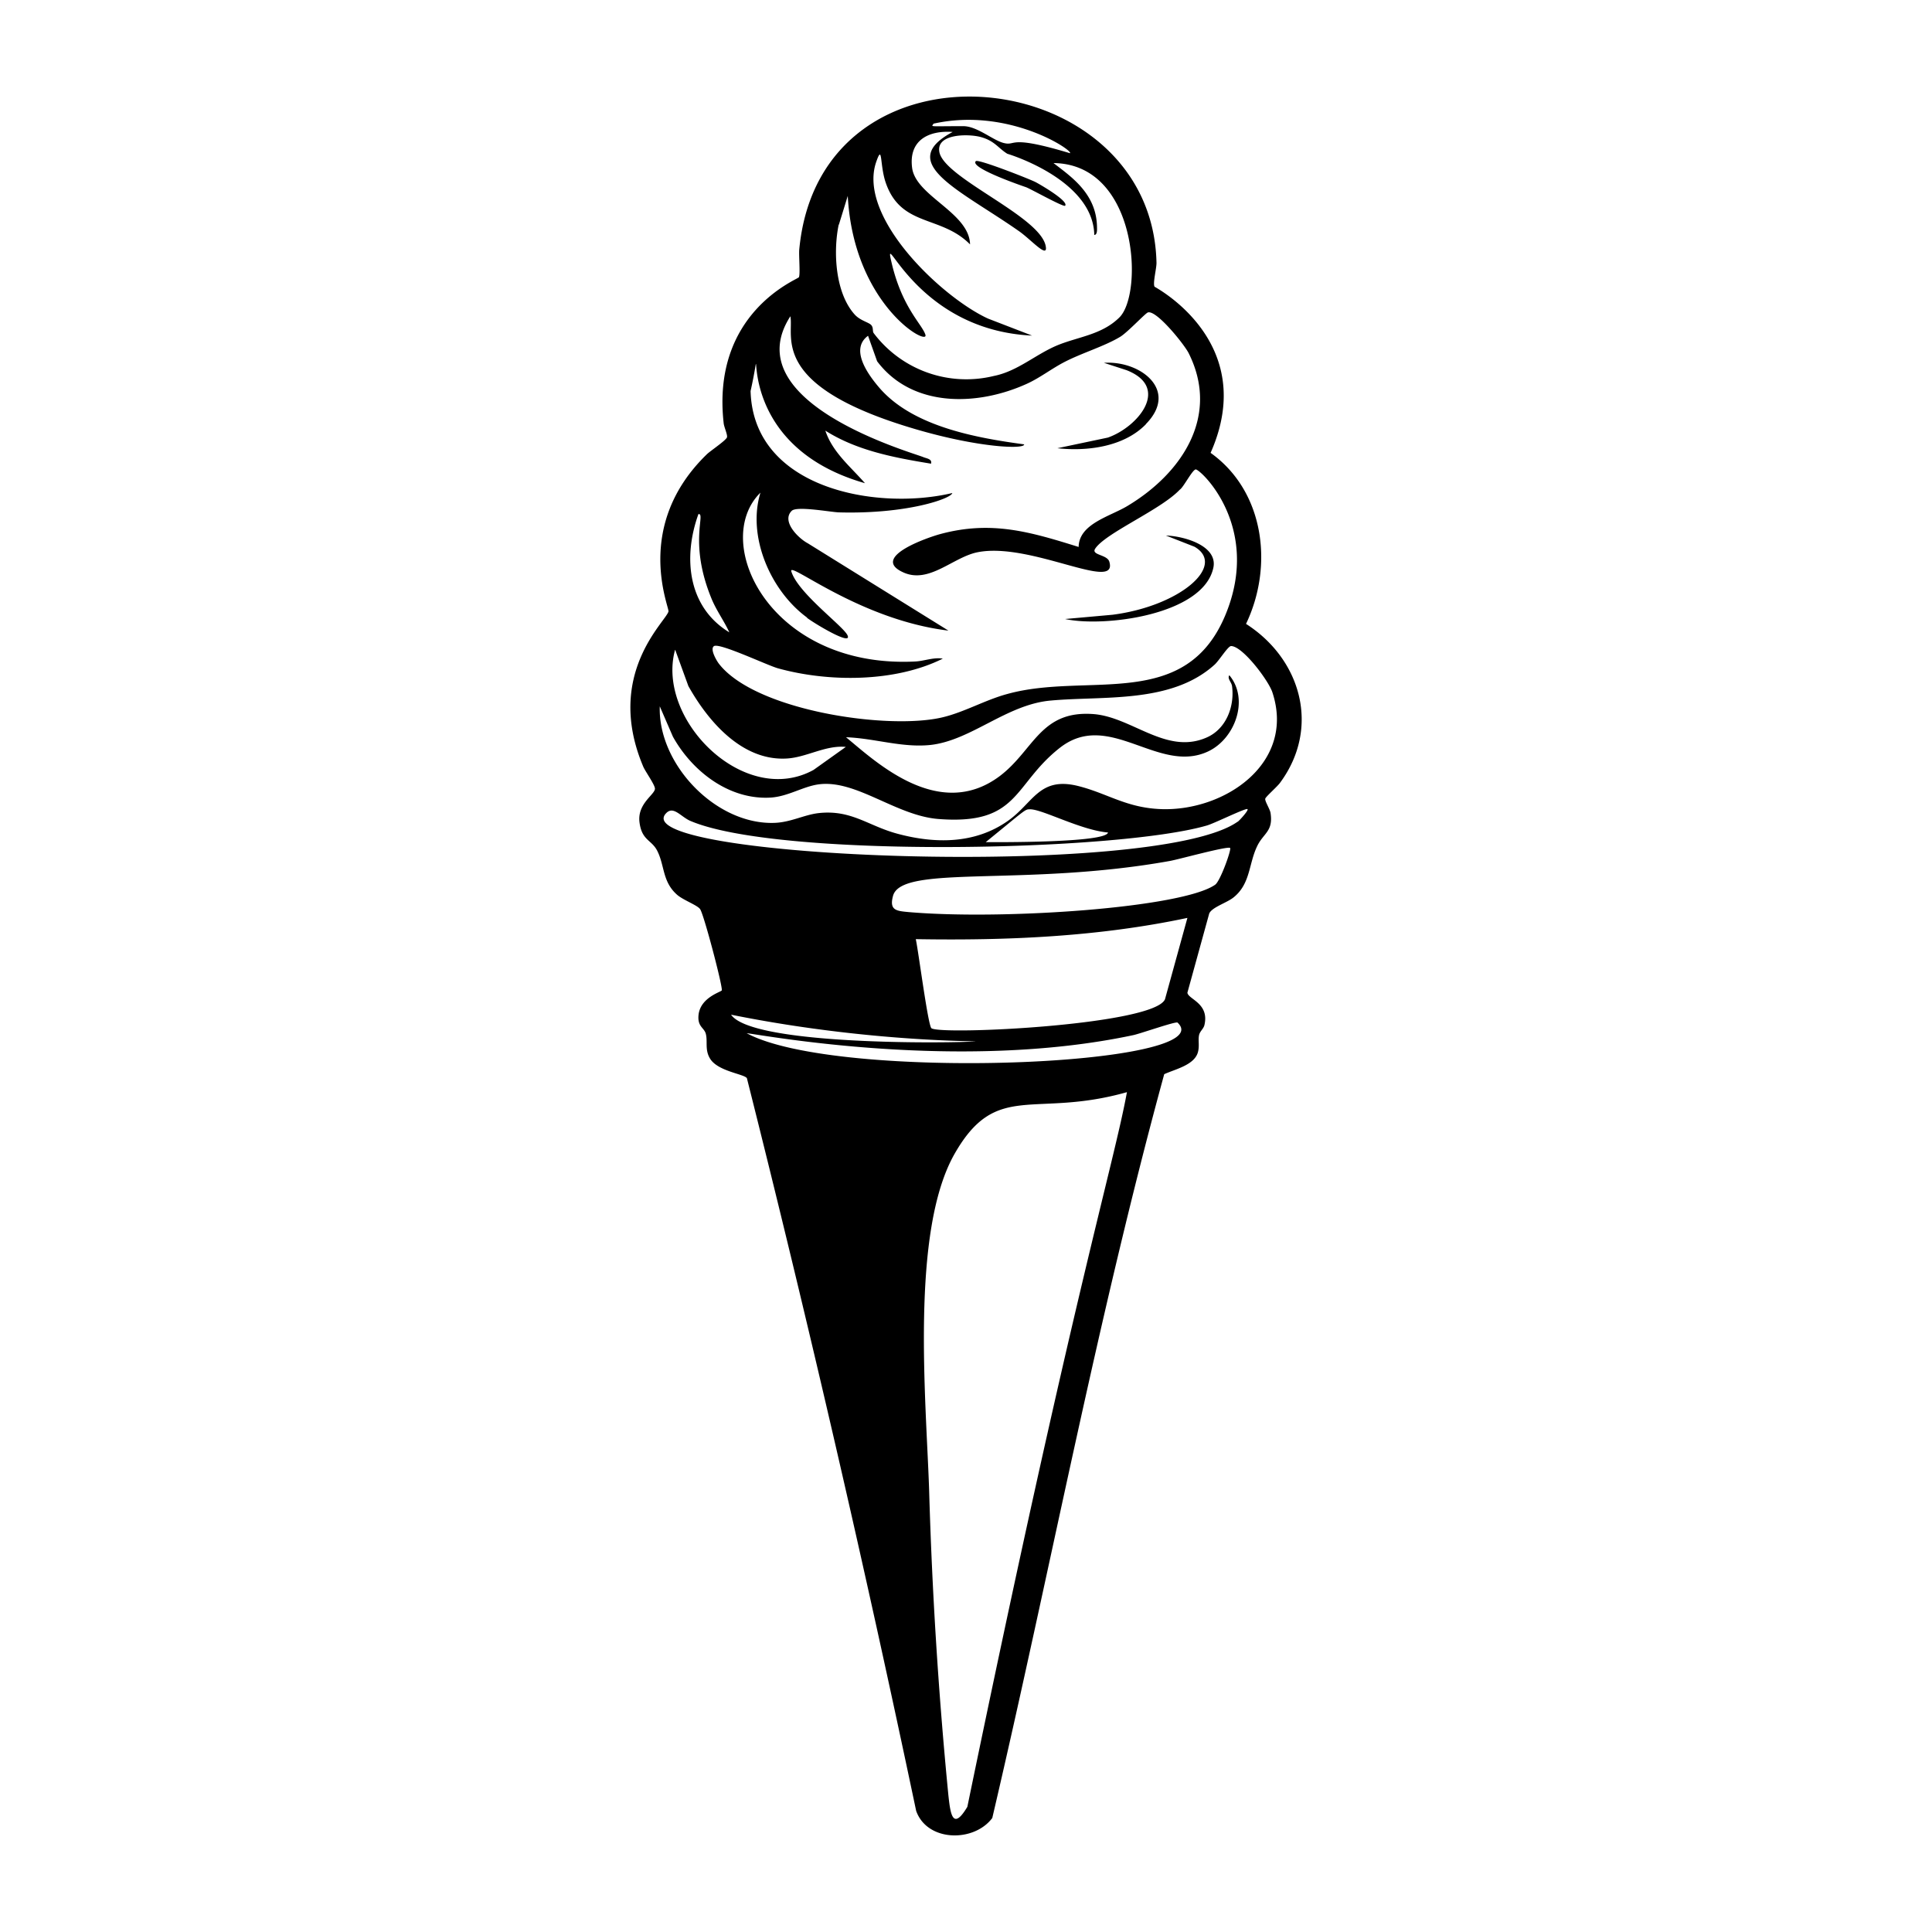 <svg xmlns="http://www.w3.org/2000/svg" viewBox="0 0 1000 1000"><path d="M644.9 323c14.4-30 9.6-68.7-18.3-88.6 25.5-57.5-28.9-85.8-29-86-1-1.7 1-9.3 1-12.3-2.2-104.2-174-122.4-184.9-7-.3 2.9.6 13-.2 14.4-.7 1.2-45.5 18.2-38.9 75.8.3 2 2 5.7 1.7 7-.3 1.5-8.5 7-10.3 8.7-38.4 37.1-19.5 79.2-20 81.5-1.2 5.1-33.2 32.5-13.1 80.2 1 2.5 6.2 9.6 6.1 11.6-.2 3.1-9.2 7.7-8 17.3s6.4 9 9.3 15c3.7 7.5 2.6 15.6 9.8 22.2 3.1 3 10.8 5.6 12.3 7.8 2 3 11.7 39.9 11.2 42-.2.8-10.8 3.5-12 12.4-.8 6.4 2.8 6.8 3.7 10 1.1 4-.6 8.3 2.2 12.9 4 6.7 17.9 8 19.1 10.2a9868 9868 0 0 1 87.6 379.2c5.7 16.1 29.9 16.4 39.4 3.7 30-128.1 54.3-258.2 89-385 5.6-2.6 15.8-4.7 17.5-11.6.8-3.2 0-5.8.5-8.5.4-2.1 2.3-3.3 2.8-5.3 2.7-11.4-8.5-13.4-8.8-16.8l11.3-41c1.5-3.3 9.2-5.5 12.7-8.4 8.6-7 7.7-17.1 12-26.2 3.2-7 8.6-7.7 7-17.6-.5-2.2-3-6-2.7-7.2.2-1 6.3-6.3 7.7-8.3 21-28.5 10.8-64-17.7-82.2M483.2 64c39.2-8.7 72.7 14.2 70.6 15.3-31.8-9.6-27.7-3.8-33.9-5.2-5.7-1.2-14-8.8-21.3-8.8-18.5 0-16.4.5-15.4-1.3m-49 52.3 4.6-14.9c3 56.6 42 78.1 40.2 71.9-1.7-5.5-12.2-14.1-17.6-37.7-4.6-19.6 12.4 35.3 72.8 38.1l-22.8-8.8c-24-11-68-52.7-57.8-81.3 3.3-9.4 1.7 1.6 4.8 10.8 7.9 23.3 28.6 16.8 43.7 32.1-.4-16.5-28.2-25-30-39.7-1.8-14.1 8.4-19.4 21-18.5-30 16 3.9 30 34.4 51.4 6.4 4.5 15.3 14.8 13.7 7.4-3.4-15.5-52.7-35-55-48.5-1.7-9.6 15.5-9.4 21.7-7.6 7 2 8.8 5.7 13.5 8.6.1 0 44.4 13.2 45 42 1.7 0 1.4-3.2 1.4-4.2-.3-17.3-13.5-26-22.5-33 43.6.5 46.6 67.2 34.2 79.8-9 9-21 10-31.9 14.4-11.5 4.7-20.7 13.5-33.2 16a60 60 0 0 1-62.2-22.2c-.7-1 0-2.8-1.3-4.2s-5.8-2.3-8.6-5.5c-10-11.2-11.1-32.4-8.2-46.4m-16.4 203.5c4.6 3.4 23.4 14.6 21 9.1-2-4.7-25.6-21.8-29.1-33.1-1.9-5.9 35 25 81.3 30.6l-72.8-45.2c-4.9-2.6-13.8-11.4-8.3-16.8 2.6-2.6 19.7.6 24.3.8 35.5 1 58.4-7.2 58.8-10-39.4 9.3-103-2.3-104.4-52.8 9.7-43.6-15.7 26.3 59.2 47.7-7.4-8.5-16.8-16-20.5-27.2 16.4 10.4 35.8 14 54.7 17.1.7-2.5-2.4-2.7-4-3.4-6-2.5-97.6-28.3-68.8-72.9 2 10.6-11.3 36.2 65 58.5 32.8 9.6 56.3 10.4 56 7.8-25.1-3.4-58.1-9.3-75.3-29.7-5.6-6.6-15-19.6-5.5-26.5L454 187c18.3 24.3 52.2 23.2 77.6 11.6 6.8-3.1 13-8 19.7-11.4 9-4.6 20.4-8 28.4-12.8 3.9-2.3 13.2-12.4 14.5-12.7 4.5-1.2 18.7 16.5 21 21 16.5 32.8-3.7 62.4-31.5 79.1-9 5.5-25.2 9.2-25.4 21.3-25-7.8-45.1-13.8-71.5-6.7-5.7 1.5-36.7 11.9-19.4 19.8 13.5 6.3 26-8 38.8-10.4 27.3-5.3 72.6 20.9 68 5-1-3.8-9.4-3.4-7.4-6.7 5.1-8.1 34-20.2 43.8-30.6 2-1.2 6.9-11.1 8.5-10.5 4 1.5 33 30.4 15.7 74-20.5 51.8-71.5 30.6-113.4 42.2-11.2 3-22.1 9.3-33.2 12-28 6.9-97.5-3.3-116.2-27.8-1.2-1.6-4.7-7.6-2.4-9 3-1.7 27.4 9.9 33 11.5 26.3 7.3 60.8 7.3 85.4-5-4.8-.8-9.7 1.3-14.5 1.5-75 3.6-105.8-61.9-79.9-87.4-7 22.9 5.4 51 24.2 64.7m-56.3-53.6c4-.6-5.2 14.7 6.8 43.8 2.5 6.1 6.5 11.5 9.2 17.4-21.7-13.2-24-39-16-61.2m-12 70.3 6.8 18.7c10.3 18.4 27.9 38.9 51 37.5 10.2-.6 20-7 30.5-6l-16.7 11.9c-35.8 19.7-81.6-26-71.7-62.1m29 188.8c79.3 16 142.2 13.2 123 14-18.6.8-112.6 1.3-123-14m122.3 410c-7.7 12.9-8.8 3.2-9.8-5.8a2304 2304 0 0 1-10-158.7c-1.6-46.6-9.7-133.3 13.2-173.5 21.7-38 40.8-18.2 89.2-31.9-6.9 37.7-27.7 103.9-82.6 369.9M386.6 534.8c9 1 110.5 20 199.9 1 3.5-.7 22.2-7.3 23-6.5 23.7 22.3-176 30.8-223 5.5M603 517.2c-5.6 13.4-116.2 18.7-120.9 15-1.8-1.5-6.8-40.5-8.1-46.1 47.1.8 94.4-1.2 140.6-11zm26-59.3c-16.9 12-109.7 18.4-158.6 14.2-6.3-.6-10.2-.8-8.2-8.3 4.2-16.6 68-4.6 143.5-18.2 4.4-.8 29.8-7.8 31-6.7.8.7-5 17-7.7 19m11.6-32.6c-42 30-319.2 19-295.7-4.5 3.7-3.7 7.4 1.8 12.2 4 45 19.5 221 16 267.5 2.5 3.7-1 20.2-9.2 21.1-8.5.7.6-4 5.7-5 6.5m-130.5 10.6c20.5-16.7 20.3-17 22.7-17 6-.4 26.4 10.8 40.6 12-1 5.4-57.8 5-63.3 5m91-17.1c-18.2-.6-28-8.2-43.3-12-20-4.9-23 8.7-36.1 18-17.2 12.2-38.1 12-57.8 6.6-15.1-4.2-23.6-12.5-40.6-10.5-7.2.9-14 4.6-22.1 5-30.4 1.4-60.8-30.1-59.8-60.3l6.8 15.7c10 18 29.3 33 51 31.5 8.8-.7 16.4-5.7 24.3-6.8 19.4-2.7 40 16.1 62 17.9 42 3.3 38.6-17.6 62.8-36.7 25.6-20.3 51.2 13.9 77 1.7 13.9-6.6 21.3-26.9 10.9-39.4-1.2 1.7 1.1 3.5 1.4 5.6 1.4 10.5-3 22.3-13.3 26.7-20.8 9-38.5-10.7-58.5-12.2-27.4-2-30.7 18.6-48.3 32-31.8 24-65-8-79.7-20 14.7.5 28.8 5.5 43.6 4 21.2-2.3 39.5-21 62.4-23 27.5-2.5 62.4 1.7 84.8-18.6 2.4-2.2 6.9-9.6 8.5-9.6 6 0 19.5 18 21.4 24 12 36.5-24.5 61.5-57.5 60.4m-49.8-312.3c2.1-2.4-13.6-11.4-15.4-12.3-3.4-1.7-29.6-12-30.8-10.8-3.7 3.5 26 13.5 26 13.5 2.6 1 19.4 10.4 20.2 9.6m41.8 113c17.3-17.6-3-33-21.7-31.7l11.7 3.8c23 9 5.8 29.5-9.7 34.9l-26.1 5.5c15.4 1.7 34.4-.7 45.8-12.4M628 294c2.6-11.7-15.7-16.6-24.5-16.8l14.8 5.8c16.6 9.7-7.4 30.7-42.5 35.2l-24.5 2.2c20 4.4 71.3-2 76.7-26.4"/></svg>